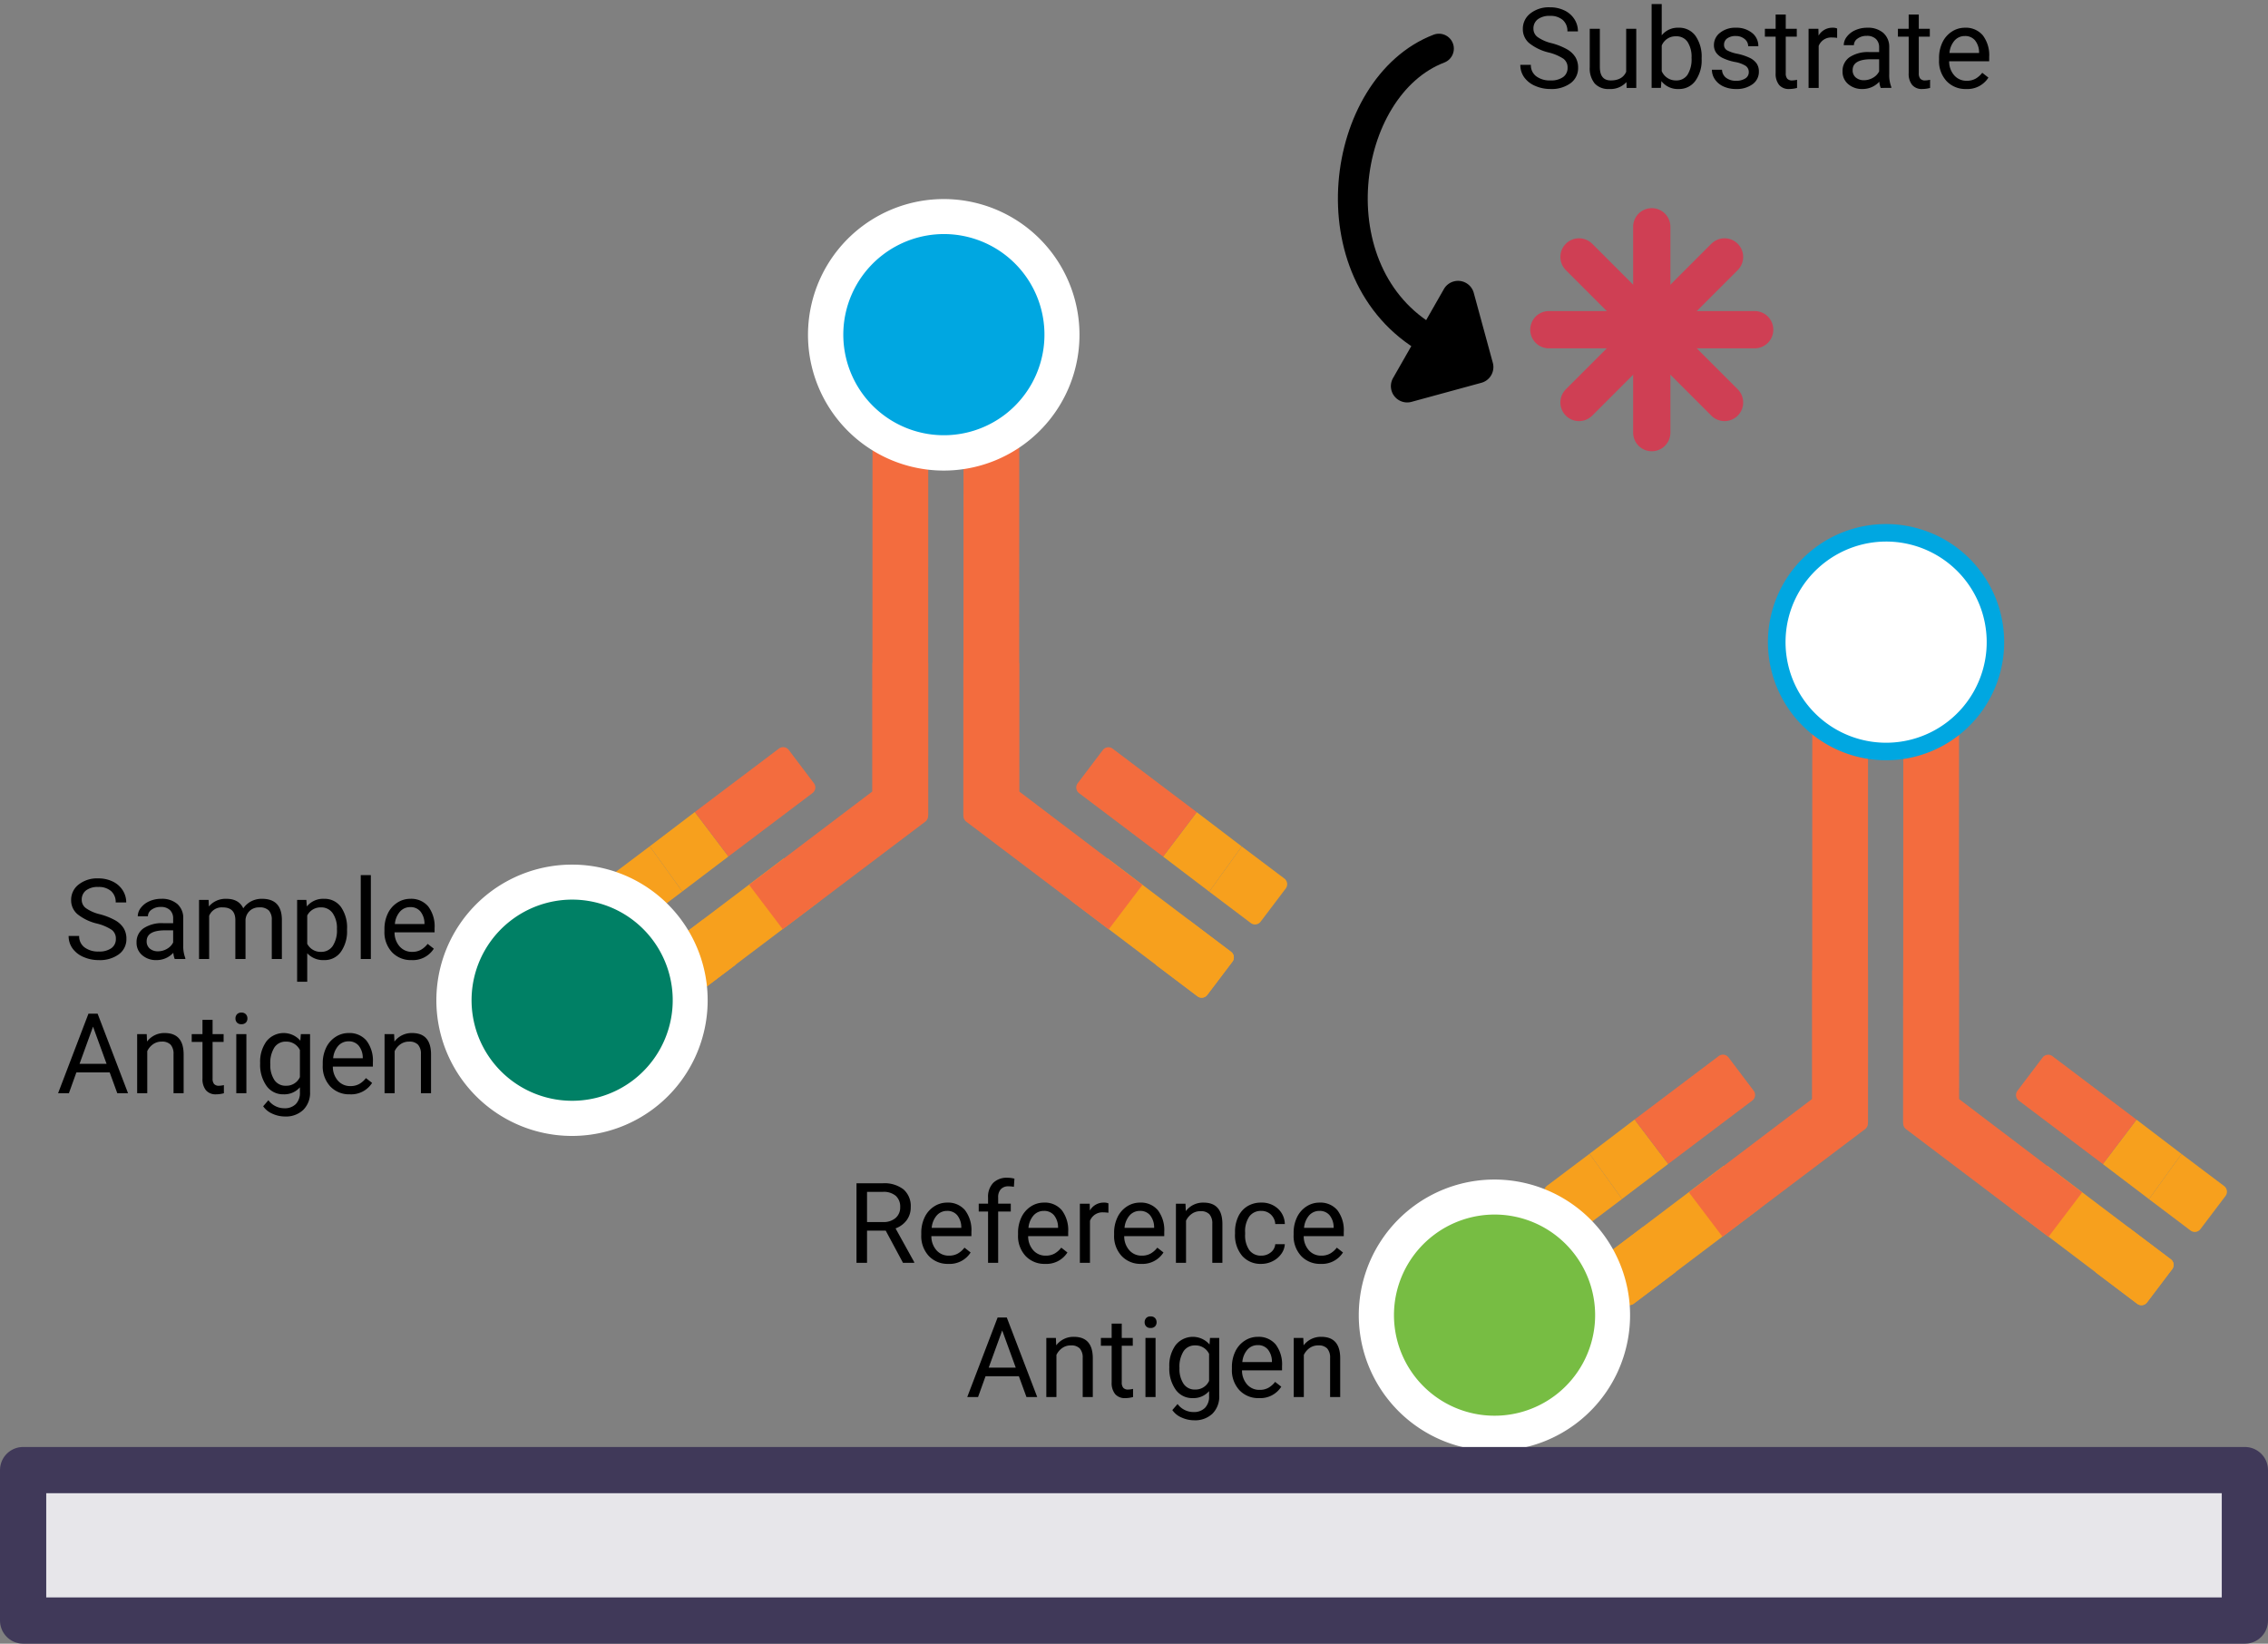 <svg id="Outlined_Fonts" data-name="Outlined Fonts" xmlns="http://www.w3.org/2000/svg" viewBox="0 0 608.329 440.829"><rect x="0" y="0" width="608.329" height="440.829" fill="#808080" stroke="none"/><defs><style>.cls-1{fill:#f7a01d;}.cls-2{fill:#f36c3e;}.cls-3{fill:#77bd43;}.cls-4{fill:#fff;}.cls-5{fill:#008065;}.cls-6{fill:#e7e6ea;stroke:#403959;stroke-linejoin:round;stroke-width:12.4px;}.cls-6,.cls-8,.cls-9{stroke-linecap:round;}.cls-7{fill:#00a7e1;}.cls-8,.cls-9{fill:none;stroke-miterlimit:10;}.cls-8{stroke:#000;stroke-width:8px;}.cls-9{stroke:#cf3f54;stroke-width:10px;}</style></defs><path d="M25.994,247.695a13.228,13.228,0,0,1-5.267-2.556,4.883,4.883,0,0,1-1.647-3.743,5.159,5.159,0,0,1,2.014-4.167,8.006,8.006,0,0,1,5.237-1.648,8.736,8.736,0,0,1,3.918.85,6.443,6.443,0,0,1,2.666,2.344,5.994,5.994,0,0,1,.945,3.267H31.033a3.9,3.9,0,0,0-1.23-3.05,5.004,5.004,0,0,0-3.472-1.11,5.122,5.122,0,0,0-3.245.917,3.059,3.059,0,0,0-1.164,2.546,2.752,2.752,0,0,0,1.105,2.208,10.851,10.851,0,0,0,3.765,1.651,17.47,17.47,0,0,1,4.16,1.649,6.313,6.313,0,0,1,2.227,2.102,5.365,5.365,0,0,1,.726,2.827,4.983,4.983,0,0,1-2.021,4.153,8.619,8.619,0,0,1-5.405,1.56,10.025,10.025,0,0,1-4.102-.842,6.904,6.904,0,0,1-2.938-2.307A5.63,5.63,0,0,1,18.406,251.02H21.233a3.673,3.673,0,0,0,1.428,3.054,6.015,6.015,0,0,0,3.816,1.121,5.528,5.528,0,0,0,3.413-.908,2.95,2.95,0,0,0,1.187-2.476,2.896,2.896,0,0,0-1.099-2.424A12.666,12.666,0,0,0,25.994,247.695Z"/><path d="M46.868,257.202a5.693,5.693,0,0,1-.381-1.67,6.047,6.047,0,0,1-4.512,1.963,5.596,5.596,0,0,1-3.846-1.326,4.289,4.289,0,0,1-1.501-3.362,4.48,4.48,0,0,1,1.882-3.845,8.876,8.876,0,0,1,5.296-1.37h2.637V246.347a3.044,3.044,0,0,0-.85-2.263,3.415,3.415,0,0,0-2.505-.842,3.952,3.952,0,0,0-2.432.732,2.158,2.158,0,0,0-.981,1.772H36.951a3.739,3.739,0,0,1,.842-2.292,5.749,5.749,0,0,1,2.285-1.75,7.69,7.69,0,0,1,3.172-.645,6.266,6.266,0,0,1,4.292,1.37,4.941,4.941,0,0,1,1.611,3.772v7.295a8.919,8.919,0,0,0,.557,3.472v.234Zm-4.497-2.065a4.763,4.763,0,0,0,2.417-.659,3.987,3.987,0,0,0,1.655-1.714v-3.252h-2.124q-4.98,0-4.98,2.915a2.467,2.467,0,0,0,.85,1.992A3.266,3.266,0,0,0,42.371,255.136Z"/><path d="M55.95,241.352l.073,1.758a5.853,5.853,0,0,1,4.702-2.051q3.325,0,4.526,2.549a6.002,6.002,0,0,1,2.058-1.846,6.081,6.081,0,0,1,2.996-.703q5.215,0,5.303,5.522V257.202h-2.71v-10.459a3.639,3.639,0,0,0-.776-2.542,3.419,3.419,0,0,0-2.607-.842,3.593,3.593,0,0,0-2.505.901,3.655,3.655,0,0,0-1.157,2.424V257.202h-2.725V246.816q0-3.457-3.384-3.457a3.626,3.626,0,0,0-3.647,2.271V257.202h-2.71V241.352Z"/><path d="M93.084,249.453a9.49,9.49,0,0,1-1.655,5.83,5.305,5.305,0,0,1-4.482,2.212,5.813,5.813,0,0,1-4.541-1.831v7.632h-2.71V241.352h2.476l.132,1.758a5.583,5.583,0,0,1,4.6-2.051,5.407,5.407,0,0,1,4.52,2.153,9.6,9.6,0,0,1,1.662,5.991Zm-2.71-.308a7.003,7.003,0,0,0-1.143-4.233,3.681,3.681,0,0,0-3.135-1.553,3.984,3.984,0,0,0-3.691,2.183v7.573a3.991,3.991,0,0,0,3.721,2.168,3.665,3.665,0,0,0,3.099-1.545A7.651,7.651,0,0,0,90.374,249.145Z"/><path d="M99.47,257.202h-2.71v-22.5h2.71Z"/><path d="M110.383,257.495a6.925,6.925,0,0,1-5.244-2.117,7.856,7.856,0,0,1-2.021-5.662v-.498a9.498,9.498,0,0,1,.901-4.211,7.014,7.014,0,0,1,2.52-2.9,6.331,6.331,0,0,1,3.508-1.047,5.936,5.936,0,0,1,4.805,2.036,8.816,8.816,0,0,1,1.714,5.83v1.128H105.828a5.634,5.634,0,0,0,1.369,3.787,4.306,4.306,0,0,0,3.333,1.443,4.72,4.72,0,0,0,2.432-.586,6.11,6.11,0,0,0,1.743-1.553l1.655,1.289A6.656,6.656,0,0,1,110.383,257.495Zm-.337-14.209a3.615,3.615,0,0,0-2.754,1.194,5.803,5.803,0,0,0-1.377,3.347h7.939v-.205a5.161,5.161,0,0,0-1.113-3.201A3.403,3.403,0,0,0,110.046,243.286Z"/><path d="M29.421,287.62H20.486l-2.007,5.581H15.579L23.723,271.873h2.461l8.159,21.328H31.458Zm-8.086-2.3h7.251l-3.633-9.976Z"/><path d="M39.353,277.351l.088,1.992a5.776,5.776,0,0,1,4.746-2.285q5.024,0,5.068,5.669v10.474h-2.71V282.713a3.649,3.649,0,0,0-.784-2.534,3.139,3.139,0,0,0-2.395-.82,3.911,3.911,0,0,0-2.314.703,4.775,4.775,0,0,0-1.553,1.846v11.294h-2.71V277.351Z"/><path d="M57.019,273.514v3.838h2.959v2.095h-2.959V289.288a2.198,2.198,0,0,0,.396,1.43,1.666,1.666,0,0,0,1.348.477,6.561,6.561,0,0,0,1.289-.176v2.185a7.892,7.892,0,0,1-2.08.291,3.375,3.375,0,0,1-2.739-1.099,4.72,4.72,0,0,1-.923-3.12v-9.829H51.423V277.351h2.886v-3.838Z"/><path d="M63.157,273.147a1.617,1.617,0,0,1,.402-1.113,1.514,1.514,0,0,1,1.194-.454,1.536,1.536,0,0,1,1.201.454,1.601,1.601,0,0,1,.41,1.113,1.548,1.548,0,0,1-.41,1.099,1.564,1.564,0,0,1-1.201.439,1.541,1.541,0,0,1-1.194-.439A1.564,1.564,0,0,1,63.157,273.147Zm2.93,20.054h-2.71V277.351h2.71Z"/><path d="M69.778,285.144a9.318,9.318,0,0,1,1.714-5.896,5.909,5.909,0,0,1,9.067-.139l.132-1.758h2.476v15.469a6.444,6.444,0,0,1-1.824,4.849,6.727,6.727,0,0,1-4.899,1.772,8.152,8.152,0,0,1-3.354-.732,5.774,5.774,0,0,1-2.505-2.007l1.406-1.626a5.299,5.299,0,0,0,4.263,2.153,4.155,4.155,0,0,0,3.084-1.113,4.259,4.259,0,0,0,1.105-3.135v-1.362a5.57,5.57,0,0,1-4.438,1.875,5.415,5.415,0,0,1-4.505-2.241A9.794,9.794,0,0,1,69.778,285.144Zm2.725.308a7.108,7.108,0,0,0,1.099,4.212,3.569,3.569,0,0,0,3.076,1.53,3.97,3.97,0,0,0,3.765-2.329v-7.236a4.016,4.016,0,0,0-3.735-2.271,3.602,3.602,0,0,0-3.091,1.538A7.74,7.74,0,0,0,72.503,285.452Z"/><path d="M93.831,293.494a6.922,6.922,0,0,1-5.244-2.117,7.853,7.853,0,0,1-2.021-5.661v-.498a9.503,9.503,0,0,1,.901-4.212,7.026,7.026,0,0,1,2.52-2.9,6.338,6.338,0,0,1,3.508-1.047,5.936,5.936,0,0,1,4.805,2.036,8.816,8.816,0,0,1,1.714,5.83v1.128H89.275a5.635,5.635,0,0,0,1.369,3.787,4.306,4.306,0,0,0,3.333,1.442,4.72,4.72,0,0,0,2.432-.586,6.11,6.11,0,0,0,1.743-1.553l1.655,1.289A6.656,6.656,0,0,1,93.831,293.494Zm-.337-14.209a3.618,3.618,0,0,0-2.754,1.193,5.807,5.807,0,0,0-1.377,3.348h7.939V283.621a5.165,5.165,0,0,0-1.113-3.201A3.406,3.406,0,0,0,93.494,279.285Z"/><path d="M105.711,277.351l.088,1.992a5.776,5.776,0,0,1,4.746-2.285q5.024,0,5.068,5.669v10.474h-2.71V282.713a3.653,3.653,0,0,0-.783-2.534,3.143,3.143,0,0,0-2.396-.82,3.911,3.911,0,0,0-2.314.703,4.775,4.775,0,0,0-1.553,1.846v11.294h-2.71V277.351Z"/><path class="cls-1" d="M330.563,257.915l-6.746,8.914a1.886,1.886,0,0,1-2.642.366L287.452,241.676a21.374,21.374,0,0,0,9.652-11.446l33.093,25.042A1.886,1.886,0,0,1,330.563,257.915Z"/><path class="cls-2" d="M273.413,212.305l33.007,25.024-9.034,11.924-38.24-28.906a1.956,1.956,0,0,1-.739-1.58c-.009-.077-.023-.15-.026-.231l.012-40.753.027,0,.019-64.182a1.886,1.886,0,0,1,1.887-1.885l11.179.003a1.886,1.886,0,0,1,1.886,1.887l-.019,64.182.051,0Z"/><polygon class="cls-1" points="324.34 239.132 311.964 229.736 320.992 217.819 333.07 227.015 324.34 239.132"/><path class="cls-2" d="M289.424,212.715a1.886,1.886,0,0,1-.366-2.642l6.746-8.914a1.886,1.886,0,0,1,2.642-.366l22.547,17.027-9.029,11.917Z"/><path class="cls-1" d="M330.197,255.272l-11.441-8.617-8.734,12.123,11.154,8.416a1.886,1.886,0,0,0,2.642-.366l6.746-8.914A1.886,1.886,0,0,0,330.197,255.272Z"/><path class="cls-1" d="M344.877,238.275l-6.746,8.914a1.886,1.886,0,0,1-2.642.366l-8.993-6.786-2.16-1.63.005-.006,8.73-12.117,4.558,3.433,6.883,5.184a1.91,1.91,0,0,1,.366,2.642Z"/><path class="cls-1" d="M176.772,257.869l6.741,8.918a1.886,1.886,0,0,0,2.642.368l33.738-25.499a21.374,21.374,0,0,1-9.645-11.451L177.14,255.228A1.886,1.886,0,0,0,176.772,257.869Z"/><path class="cls-2" d="M233.948,212.294l-33.021,25.005,9.027,11.929,38.257-28.884a1.956,1.956,0,0,0,.74-1.58c.009-.077.023-.15.026-.231l.012-40.753h-.027l.019-64.182A1.886,1.886,0,0,0,247.094,111.712l-11.179-.003a1.886,1.886,0,0,0-1.887,1.885l-.019,64.182-.051,0Z"/><polygon class="cls-1" points="183.006 239.091 195.388 229.702 186.366 217.78 174.283 226.969 183.006 239.091"/><path class="cls-2" d="M217.938,212.694a1.886,1.886,0,0,0,.367-2.642l-6.74-8.918a1.886,1.886,0,0,0-2.642-.367l-22.557,17.014,9.022,11.922Z"/><path class="cls-1" d="M177.14,255.228l11.446-8.611,8.727,12.128-11.159,8.41a1.886,1.886,0,0,1-2.642-.367l-6.74-8.918A1.886,1.886,0,0,1,177.14,255.228Z"/><path class="cls-1" d="M162.47,238.221l6.741,8.918a1.886,1.886,0,0,0,2.642.368l8.997-6.781,2.161-1.629-.004-.006-8.723-12.122-4.56,3.431-6.886,5.18a1.91,1.91,0,0,0-.368,2.642Z"/><path class="cls-1" d="M582.629,340.385l-6.746,8.914a1.886,1.886,0,0,1-2.642.366l-33.723-25.518a21.374,21.374,0,0,0,9.652-11.446l33.093,25.042A1.886,1.886,0,0,1,582.629,340.385Z"/><path class="cls-2" d="M525.48,294.775l33.007,25.024-9.034,11.924-38.24-28.906a1.956,1.956,0,0,1-.739-1.58c-.009-.077-.023-.15-.026-.231l.012-40.753h.027l.019-64.182a1.886,1.886,0,0,1,1.887-1.885l11.179.003a1.886,1.886,0,0,1,1.886,1.887l-.019,64.182.051,0Z"/><polygon class="cls-1" points="576.406 321.603 564.03 312.207 573.058 300.29 585.136 309.486 576.406 321.603"/><path class="cls-2" d="M541.49,295.185a1.886,1.886,0,0,1-.366-2.642l6.746-8.914a1.886,1.886,0,0,1,2.642-.366l22.547,17.027-9.029,11.917Z"/><path class="cls-1" d="M582.263,337.743l-11.441-8.617-8.734,12.123,11.154,8.416a1.886,1.886,0,0,0,2.642-.366l6.746-8.914A1.886,1.886,0,0,0,582.263,337.743Z"/><path class="cls-1" d="M596.943,320.745l-6.746,8.914a1.886,1.886,0,0,1-2.642.366l-8.993-6.786-2.16-1.63.004-.006,8.73-12.117,4.558,3.433,6.883,5.184a1.91,1.91,0,0,1,.366,2.642Z"/><path class="cls-1" d="M428.838,340.34l6.741,8.918a1.886,1.886,0,0,0,2.642.368l33.738-25.499a21.374,21.374,0,0,1-9.645-11.452l-33.108,25.022A1.886,1.886,0,0,0,428.838,340.34Z"/><path class="cls-2" d="M486.015,294.764l-33.021,25.005,9.027,11.929,38.257-28.884a1.956,1.956,0,0,0,.74-1.58c.009-.077.023-.15.026-.231l.012-40.753-.027,0,.019-64.182a1.886,1.886,0,0,0-1.886-1.887l-11.179-.003a1.886,1.886,0,0,0-1.887,1.885l-.019,64.182-.051,0Z"/><polygon class="cls-1" points="435.072 321.561 447.454 312.172 438.432 300.25 426.349 309.439 435.072 321.561"/><path class="cls-2" d="M470.004,295.164a1.886,1.886,0,0,0,.367-2.642l-6.74-8.918a1.886,1.886,0,0,0-2.642-.367l-22.557,17.014,9.022,11.922Z"/><path class="cls-1" d="M429.206,337.698l11.446-8.611,8.727,12.128-11.159,8.41a1.886,1.886,0,0,1-2.642-.367l-6.74-8.918A1.886,1.886,0,0,1,429.206,337.698Z"/><path class="cls-1" d="M414.536,320.691l6.741,8.918a1.886,1.886,0,0,0,2.642.368l8.997-6.781,2.161-1.629-.004-.006-8.723-12.122-4.56,3.431-6.886,5.18a1.91,1.91,0,0,0-.368,2.642Z"/><path class="cls-3" d="M400.889,384.391a31.67,31.67,0,1,1,30.71-24.027A31.826,31.826,0,0,1,400.889,384.391Z"/><path class="cls-4" d="M400.848,325.738a26.977,26.977,0,1,1-26.155,20.468,27.032,27.032,0,0,1,26.155-20.468m0-9.386a36.383,36.383,0,1,0,8.798,1.082,36.29,36.29,0,0,0-8.798-1.082Z"/><path class="cls-5" d="M153.479,299.926a31.671,31.671,0,1,1,30.709-24.028A31.773,31.773,0,0,1,153.479,299.926Z"/><path class="cls-4" d="M153.437,241.273A26.977,26.977,0,1,1,127.282,261.741,27.032,27.032,0,0,1,153.437,241.273m0-9.386a36.383,36.383,0,1,0,8.798,1.082,36.291,36.291,0,0,0-8.798-1.082Z"/><path d="M237.569,330.05h-5.01v8.628H229.732V317.35h7.061a8.358,8.358,0,0,1,5.545,1.641,5.902,5.902,0,0,1,1.94,4.775,5.741,5.741,0,0,1-1.076,3.472,6.428,6.428,0,0,1-2.996,2.212l5.01,9.053v.176h-3.018Zm-5.01-2.3h4.321a4.877,4.877,0,0,0,3.333-1.086,3.672,3.672,0,0,0,1.237-2.906,3.866,3.866,0,0,0-1.179-3.037,4.991,4.991,0,0,0-3.406-1.071h-4.307Z"/><path d="M254.371,338.971a6.926,6.926,0,0,1-5.244-2.117,7.855,7.855,0,0,1-2.021-5.661v-.498a9.513,9.513,0,0,1,.901-4.212,7.028,7.028,0,0,1,2.52-2.9,6.333,6.333,0,0,1,3.508-1.047,5.936,5.936,0,0,1,4.805,2.036,8.816,8.816,0,0,1,1.714,5.83v1.128H249.815a5.633,5.633,0,0,0,1.37,3.786,4.305,4.305,0,0,0,3.332,1.443,4.72,4.72,0,0,0,2.432-.586,6.11,6.11,0,0,0,1.743-1.553l1.655,1.289A6.656,6.656,0,0,1,254.371,338.971Zm-.337-14.209a3.614,3.614,0,0,0-2.754,1.193,5.804,5.804,0,0,0-1.377,3.348h7.939v-.205a5.163,5.163,0,0,0-1.113-3.201A3.403,3.403,0,0,0,254.034,324.762Z"/><path d="M265.02,338.678V324.923h-2.505v-2.095h2.505v-1.626a5.397,5.397,0,0,1,1.362-3.94,5.146,5.146,0,0,1,3.853-1.392,7.151,7.151,0,0,1,1.86.247l-.146,2.185a7.783,7.783,0,0,0-1.465-.132,2.643,2.643,0,0,0-2.036.771,3.126,3.126,0,0,0-.718,2.211v1.676h3.384v2.095h-3.384v13.755Z"/><path d="M280.328,338.971a6.926,6.926,0,0,1-5.244-2.117,7.855,7.855,0,0,1-2.021-5.661v-.498a9.513,9.513,0,0,1,.901-4.212,7.028,7.028,0,0,1,2.52-2.9,6.333,6.333,0,0,1,3.508-1.047,5.936,5.936,0,0,1,4.805,2.036,8.816,8.816,0,0,1,1.714,5.83v1.128h-10.737a5.633,5.633,0,0,0,1.37,3.786,4.305,4.305,0,0,0,3.332,1.443,4.72,4.72,0,0,0,2.432-.586,6.11,6.11,0,0,0,1.743-1.553l1.655,1.289A6.656,6.656,0,0,1,280.328,338.971Zm-.337-14.209a3.614,3.614,0,0,0-2.754,1.193,5.804,5.804,0,0,0-1.377,3.348h7.939v-.205a5.163,5.163,0,0,0-1.113-3.201A3.403,3.403,0,0,0,279.991,324.762Z"/><path d="M297.305,325.26a8.121,8.121,0,0,0-1.333-.103,3.571,3.571,0,0,0-3.618,2.271v11.25h-2.71V322.829h2.637l.044,1.831a4.22,4.22,0,0,1,3.779-2.124,2.768,2.768,0,0,1,1.201.205Z"/><path d="M306.094,338.971a6.926,6.926,0,0,1-5.244-2.117,7.855,7.855,0,0,1-2.021-5.661v-.498a9.513,9.513,0,0,1,.901-4.212,7.028,7.028,0,0,1,2.52-2.9,6.332,6.332,0,0,1,3.508-1.047,5.936,5.936,0,0,1,4.805,2.036,8.816,8.816,0,0,1,1.714,5.83v1.128h-10.737a5.633,5.633,0,0,0,1.37,3.786,4.304,4.304,0,0,0,3.332,1.443,4.72,4.72,0,0,0,2.432-.586,6.11,6.11,0,0,0,1.743-1.553l1.655,1.289A6.656,6.656,0,0,1,306.094,338.971Zm-.337-14.209a3.614,3.614,0,0,0-2.754,1.193,5.804,5.804,0,0,0-1.377,3.348H309.566v-.205a5.163,5.163,0,0,0-1.113-3.201A3.403,3.403,0,0,0,305.757,324.762Z"/><path d="M317.974,322.829l.088,1.992a5.776,5.776,0,0,1,4.746-2.285q5.024,0,5.068,5.669v10.474h-2.71V328.19a3.653,3.653,0,0,0-.783-2.534,3.143,3.143,0,0,0-2.396-.82,3.911,3.911,0,0,0-2.314.703,4.775,4.775,0,0,0-1.553,1.846v11.294h-2.71V322.829Z"/><path d="M338.321,336.759a3.903,3.903,0,0,0,2.534-.879,3.092,3.092,0,0,0,1.201-2.197h2.563a4.914,4.914,0,0,1-.938,2.593,6.181,6.181,0,0,1-2.307,1.963,6.662,6.662,0,0,1-3.055.732,6.527,6.527,0,0,1-5.148-2.161,8.6,8.6,0,0,1-1.912-5.91v-.454a9.542,9.542,0,0,1,.85-4.116,6.466,6.466,0,0,1,2.439-2.798,6.924,6.924,0,0,1,3.757-.996,6.355,6.355,0,0,1,4.431,1.597,5.707,5.707,0,0,1,1.883,4.146h-2.563a3.736,3.736,0,0,0-1.165-2.527,3.621,3.621,0,0,0-2.585-.988,3.79,3.79,0,0,0-3.2,1.486,6.978,6.978,0,0,0-1.136,4.3v.513a6.843,6.843,0,0,0,1.128,4.219A3.811,3.811,0,0,0,338.321,336.759Z"/><path d="M354.244,338.971a6.926,6.926,0,0,1-5.244-2.117,7.855,7.855,0,0,1-2.021-5.661v-.498a9.5,9.5,0,0,1,.901-4.212,7.014,7.014,0,0,1,2.52-2.9,6.33,6.33,0,0,1,3.508-1.047,5.936,5.936,0,0,1,4.805,2.036,8.816,8.816,0,0,1,1.714,5.83v1.128H349.688a5.632,5.632,0,0,0,1.369,3.786,4.307,4.307,0,0,0,3.333,1.443,4.72,4.72,0,0,0,2.432-.586,6.11,6.11,0,0,0,1.743-1.553l1.655,1.289A6.656,6.656,0,0,1,354.244,338.971Zm-.337-14.209a3.614,3.614,0,0,0-2.754,1.193,5.804,5.804,0,0,0-1.377,3.348h7.939v-.205a5.163,5.163,0,0,0-1.113-3.201A3.403,3.403,0,0,0,353.907,324.762Z"/><path d="M273.282,369.096h-8.936l-2.007,5.581H259.439l8.145-21.328h2.461l8.159,21.328h-2.886Zm-8.086-2.3h7.251l-3.633-9.976Z"/><path d="M283.213,358.828l.088,1.992a5.776,5.776,0,0,1,4.746-2.285q5.024,0,5.068,5.669v10.474h-2.71V364.189a3.649,3.649,0,0,0-.783-2.534,3.142,3.142,0,0,0-2.396-.82,3.911,3.911,0,0,0-2.314.703,4.775,4.775,0,0,0-1.553,1.846v11.294h-2.71V358.828Z"/><path d="M300.879,354.99v3.838h2.959v2.095h-2.959v9.842a2.198,2.198,0,0,0,.396,1.43,1.666,1.666,0,0,0,1.348.477,6.561,6.561,0,0,0,1.289-.176v2.185a7.892,7.892,0,0,1-2.08.291,3.375,3.375,0,0,1-2.739-1.099,4.72,4.72,0,0,1-.923-3.12v-9.829h-2.886v-2.095h2.886v-3.838Z"/><path d="M307.017,354.623a1.618,1.618,0,0,1,.403-1.113,1.511,1.511,0,0,1,1.193-.454,1.536,1.536,0,0,1,1.201.454,1.601,1.601,0,0,1,.41,1.113,1.548,1.548,0,0,1-.41,1.099,1.564,1.564,0,0,1-1.201.439,1.538,1.538,0,0,1-1.193-.439A1.564,1.564,0,0,1,307.017,354.623Zm2.93,20.054h-2.71V358.828h2.71Z"/><path d="M313.638,366.621a9.318,9.318,0,0,1,1.714-5.896,5.909,5.909,0,0,1,9.067-.139l.132-1.758h2.476v15.469a6.444,6.444,0,0,1-1.824,4.849,6.727,6.727,0,0,1-4.899,1.772,8.152,8.152,0,0,1-3.354-.732,5.774,5.774,0,0,1-2.505-2.007l1.406-1.626a5.299,5.299,0,0,0,4.263,2.153,4.155,4.155,0,0,0,3.084-1.113,4.259,4.259,0,0,0,1.105-3.135v-1.362a5.57,5.57,0,0,1-4.438,1.875,5.415,5.415,0,0,1-4.505-2.241A9.794,9.794,0,0,1,313.638,366.621Zm2.725.308a7.108,7.108,0,0,0,1.099,4.212,3.569,3.569,0,0,0,3.076,1.53,3.97,3.97,0,0,0,3.765-2.329v-7.236a4.016,4.016,0,0,0-3.735-2.271,3.602,3.602,0,0,0-3.091,1.538A7.74,7.74,0,0,0,316.363,366.928Z"/><path d="M337.691,374.97a6.922,6.922,0,0,1-5.244-2.117,7.853,7.853,0,0,1-2.021-5.661v-.498a9.503,9.503,0,0,1,.901-4.212,7.026,7.026,0,0,1,2.52-2.9,6.338,6.338,0,0,1,3.508-1.047,5.936,5.936,0,0,1,4.805,2.036,8.816,8.816,0,0,1,1.714,5.83v1.128h-10.737a5.635,5.635,0,0,0,1.369,3.787,4.306,4.306,0,0,0,3.333,1.442,4.72,4.72,0,0,0,2.432-.586,6.11,6.11,0,0,0,1.743-1.553l1.655,1.289A6.656,6.656,0,0,1,337.691,374.97Zm-.337-14.209a3.618,3.618,0,0,0-2.754,1.193,5.807,5.807,0,0,0-1.377,3.348h7.939v-.205a5.165,5.165,0,0,0-1.113-3.201A3.406,3.406,0,0,0,337.354,360.761Z"/><path d="M349.571,358.828l.088,1.992a5.776,5.776,0,0,1,4.746-2.285q5.024,0,5.068,5.669v10.474h-2.71V364.189a3.653,3.653,0,0,0-.783-2.534,3.143,3.143,0,0,0-2.396-.82,3.911,3.911,0,0,0-2.314.703,4.775,4.775,0,0,0-1.553,1.846v11.294h-2.71V358.828Z"/><rect class="cls-6" x="6.2" y="394.275" width="595.929" height="40.354"/><path class="cls-7" d="M505.918,203.898a31.673,31.673,0,1,1,7.624-62.403,31.67,31.67,0,0,1-7.624,62.403Z"/><path class="cls-4" d="M505.876,145.244a26.977,26.977,0,1,1-26.155,20.468,27.031,27.031,0,0,1,26.155-20.468m0-9.386h-0a36.32,36.32,0,1,0,0,0Z"/><path d="M415.375,14.072a13.228,13.228,0,0,1-5.267-2.556,4.883,4.883,0,0,1-1.647-3.743,5.159,5.159,0,0,1,2.014-4.167,8.006,8.006,0,0,1,5.237-1.648,8.736,8.736,0,0,1,3.918.85,6.443,6.443,0,0,1,2.666,2.344,5.994,5.994,0,0,1,.945,3.267h-2.827a3.9,3.9,0,0,0-1.23-3.05,5.004,5.004,0,0,0-3.472-1.11,5.122,5.122,0,0,0-3.245.917,3.059,3.059,0,0,0-1.164,2.546,2.752,2.752,0,0,0,1.105,2.208A10.851,10.851,0,0,0,416.172,11.58a17.469,17.469,0,0,1,4.16,1.649,6.313,6.313,0,0,1,2.227,2.102,5.365,5.365,0,0,1,.726,2.827,4.983,4.983,0,0,1-2.021,4.153,8.619,8.619,0,0,1-5.405,1.56,10.025,10.025,0,0,1-4.102-.842,6.904,6.904,0,0,1-2.938-2.307,5.63,5.63,0,0,1-1.032-3.325h2.827a3.673,3.673,0,0,0,1.428,3.054,6.015,6.015,0,0,0,3.816,1.121,5.528,5.528,0,0,0,3.413-.908,2.95,2.95,0,0,0,1.187-2.476,2.896,2.896,0,0,0-1.099-2.424A12.666,12.666,0,0,0,415.375,14.072Z"/><path d="M436.249,22.011a5.756,5.756,0,0,1-4.644,1.86,4.928,4.928,0,0,1-3.86-1.472,6.372,6.372,0,0,1-1.34-4.358V7.729h2.71V17.968q0,3.604,2.93,3.604,3.105,0,4.131-2.314V7.729h2.71V23.579H436.307Z"/><path d="M456.42,15.83a9.424,9.424,0,0,1-1.67,5.837,5.336,5.336,0,0,1-4.482,2.205,5.525,5.525,0,0,1-4.644-2.124l-.132,1.831h-2.49v-22.5h2.71V9.472A5.494,5.494,0,0,1,450.238,7.436a5.367,5.367,0,0,1,4.533,2.183,9.707,9.707,0,0,1,1.648,5.977Zm-2.71-.308a7.323,7.323,0,0,0-1.069-4.277A3.54,3.54,0,0,0,449.564,9.736,3.979,3.979,0,0,0,445.712,12.226v6.855a4.09,4.09,0,0,0,3.882,2.49,3.52,3.52,0,0,0,3.032-1.509A7.787,7.787,0,0,0,453.71,15.522Z"/><path d="M469.061,19.374a1.995,1.995,0,0,0-.828-1.707,7.966,7.966,0,0,0-2.886-1.047,13.643,13.643,0,0,1-3.267-1.055,4.647,4.647,0,0,1-1.787-1.465,3.504,3.504,0,0,1-.578-2.021,4.111,4.111,0,0,1,1.647-3.296A6.437,6.437,0,0,1,465.575,7.436a6.621,6.621,0,0,1,4.372,1.392,4.42,4.42,0,0,1,1.678,3.56H468.9a2.447,2.447,0,0,0-.945-1.919,3.539,3.539,0,0,0-2.38-.806,3.705,3.705,0,0,0-2.314.645,2.029,2.029,0,0,0-.835,1.685,1.644,1.644,0,0,0,.776,1.479,9.548,9.548,0,0,0,2.805.952,14.621,14.621,0,0,1,3.289,1.084,4.795,4.795,0,0,1,1.867,1.516,3.728,3.728,0,0,1,.608,2.161,4.056,4.056,0,0,1-1.699,3.406,7.128,7.128,0,0,1-4.409,1.282,7.981,7.981,0,0,1-3.369-.674,5.481,5.481,0,0,1-2.293-1.882,4.536,4.536,0,0,1-.827-2.615h2.71a2.805,2.805,0,0,0,1.091,2.161,4.235,4.235,0,0,0,2.688.798,4.368,4.368,0,0,0,2.468-.623A1.913,1.913,0,0,0,469.061,19.374Z"/><path d="M478.978,3.891V7.729h2.959V9.824h-2.959V19.665a2.2,2.2,0,0,0,.396,1.43,1.664,1.664,0,0,0,1.348.477,6.561,6.561,0,0,0,1.289-.176V23.581a7.912,7.912,0,0,1-2.08.291,3.375,3.375,0,0,1-2.739-1.099,4.72,4.72,0,0,1-.923-3.12V9.824H473.382V7.729h2.886V3.891Z"/><path d="M492.762,10.161a8.121,8.121,0,0,0-1.333-.103,3.571,3.571,0,0,0-3.618,2.271v11.25h-2.71V7.729h2.637L487.782,9.56a4.22,4.22,0,0,1,3.779-2.124,2.768,2.768,0,0,1,1.201.205Z"/><path d="M504.452,23.579a5.693,5.693,0,0,1-.381-1.67,6.046,6.046,0,0,1-4.512,1.963,5.596,5.596,0,0,1-3.846-1.326,4.289,4.289,0,0,1-1.501-3.362,4.48,4.48,0,0,1,1.882-3.845,8.876,8.876,0,0,1,5.296-1.37h2.637V12.724a3.044,3.044,0,0,0-.85-2.263,3.415,3.415,0,0,0-2.505-.842,3.952,3.952,0,0,0-2.432.732,2.158,2.158,0,0,0-.981,1.772h-2.725a3.735,3.735,0,0,1,.843-2.292,5.735,5.735,0,0,1,2.285-1.75,7.682,7.682,0,0,1,3.171-.645,6.266,6.266,0,0,1,4.292,1.37,4.941,4.941,0,0,1,1.611,3.772V19.872a8.919,8.919,0,0,0,.557,3.472v.234Zm-4.497-2.065a4.763,4.763,0,0,0,2.417-.659,3.987,3.987,0,0,0,1.655-1.714v-3.252h-2.124q-4.98,0-4.98,2.915a2.467,2.467,0,0,0,.85,1.992A3.266,3.266,0,0,0,499.955,21.513Z"/><path d="M514.662,3.891V7.729h2.959V9.824h-2.959V19.665a2.2,2.2,0,0,0,.396,1.43,1.664,1.664,0,0,0,1.348.477,6.561,6.561,0,0,0,1.289-.176V23.581a7.912,7.912,0,0,1-2.08.291,3.375,3.375,0,0,1-2.739-1.099,4.72,4.72,0,0,1-.923-3.12V9.824H509.066V7.729h2.886V3.891Z"/><path d="M527.362,23.872a6.925,6.925,0,0,1-5.244-2.117,7.856,7.856,0,0,1-2.021-5.662v-.498a9.498,9.498,0,0,1,.901-4.211,7.014,7.014,0,0,1,2.52-2.9A6.331,6.331,0,0,1,527.025,7.436a5.936,5.936,0,0,1,4.805,2.036,8.816,8.816,0,0,1,1.714,5.83v1.128h-10.737a5.634,5.634,0,0,0,1.369,3.787,4.306,4.306,0,0,0,3.333,1.443,4.72,4.72,0,0,0,2.432-.586,6.11,6.11,0,0,0,1.743-1.553L533.338,20.81A6.656,6.656,0,0,1,527.362,23.872Zm-.337-14.209a3.615,3.615,0,0,0-2.754,1.194,5.803,5.803,0,0,0-1.377,3.347h7.939v-.205a5.162,5.162,0,0,0-1.113-3.201A3.403,3.403,0,0,0,527.025,9.663Z"/><path class="cls-7" d="M253.187,121.428a31.671,31.671,0,1,1,30.709-24.028A31.773,31.773,0,0,1,253.187,121.428Z"/><path class="cls-4" d="M253.145,62.774A26.977,26.977,0,1,1,226.99,83.242a27.033,27.033,0,0,1,26.155-20.468m0-9.386a36.409,36.409,0,1,0,8.798,1.082,36.291,36.291,0,0,0-8.798-1.082Z"/><path class="cls-8" d="M385.955,13.04c-26.603,10.198-33.698,60.301-2.66,78.036"/><path d="M387.286,77.526l-13.639,23.869a4.37,4.37,0,0,0,4.944,6.384l18.751-5.116a4.37,4.37,0,0,0,3.066-5.365l-5.112-18.752A4.37,4.37,0,0,0,387.286,77.526Z"/><line class="cls-9" x1="443.041" y1="116.025" x2="443.041" y2="60.823"/><line class="cls-9" x1="415.441" y1="88.424" x2="470.642" y2="88.424"/><line class="cls-9" x1="423.525" y1="68.907" x2="462.558" y2="107.941"/><line class="cls-9" x1="423.525" y1="107.941" x2="462.558" y2="68.907"/></svg>